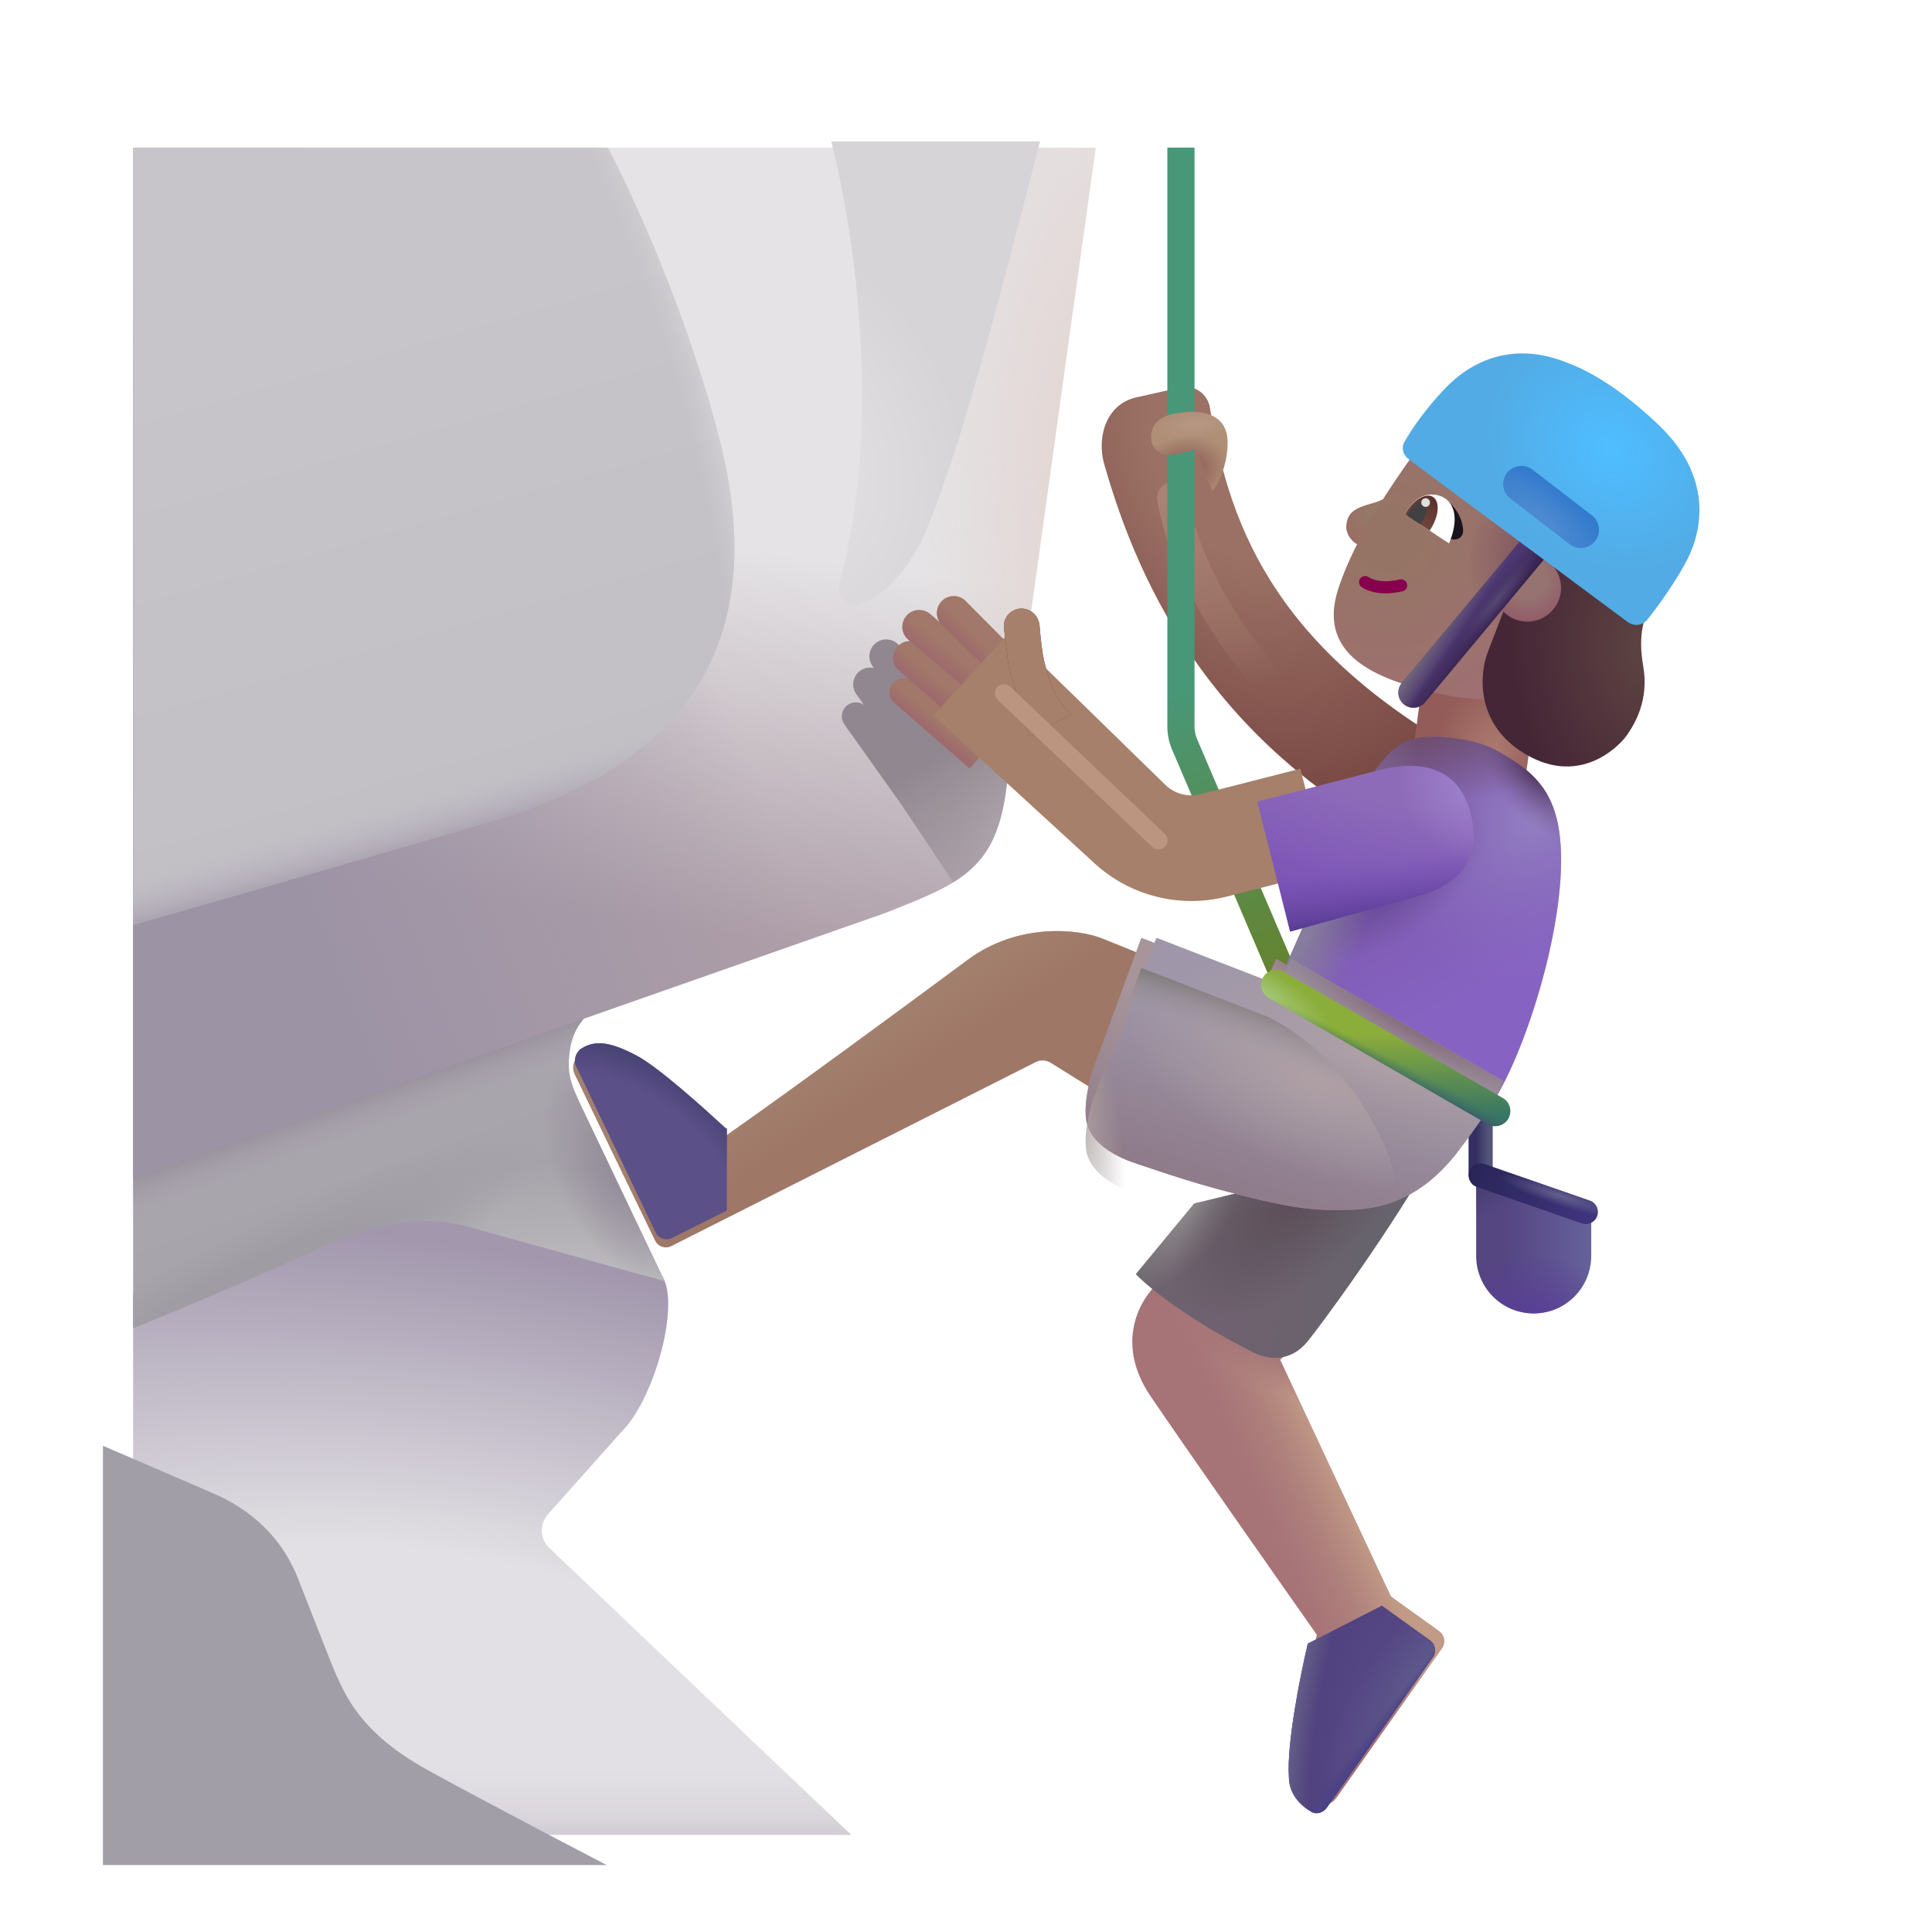 <svg width="32" height="32" viewBox="0 0 32 32" fill="none" xmlns="http://www.w3.org/2000/svg">
<path d="M2.205 30.391V21.438L7.409 19.461L9.922 20.75C9.702 20.368 10.521 20.213 10.993 21.18C11.227 21.661 10.88 22.993 10.395 23.602L9.075 25.082C8.931 25.244 8.941 25.49 9.098 25.639L14.098 30.391H2.205Z" fill="url(#paint0_radial_4002_859)"/>
<path d="M2.205 30.391V21.438L7.409 19.461L9.922 20.75C9.702 20.368 10.521 20.213 10.993 21.18C11.227 21.661 10.88 22.993 10.395 23.602L9.075 25.082C8.931 25.244 8.941 25.49 9.098 25.639L14.098 30.391H2.205Z" fill="url(#paint1_linear_4002_859)"/>
<path d="M9.44 17.385C9.496 16.978 9.768 16.75 9.897 16.687L2.205 19.338V21.999C2.884 21.724 4.432 21.078 5.489 20.584C6.375 20.17 7.204 20.175 7.667 20.295L11.008 21.219L9.689 18.451C9.44 17.93 9.385 17.791 9.44 17.385Z" fill="url(#paint2_linear_4002_859)"/>
<path d="M9.44 17.385C9.496 16.978 9.768 16.75 9.897 16.687L2.205 19.338V21.999C2.884 21.724 4.432 21.078 5.489 20.584C6.375 20.17 7.204 20.175 7.667 20.295L11.008 21.219L9.689 18.451C9.44 17.93 9.385 17.791 9.44 17.385Z" fill="url(#paint3_linear_4002_859)"/>
<path d="M9.44 17.385C9.496 16.978 9.768 16.75 9.897 16.687L2.205 19.338V21.999C2.884 21.724 4.432 21.078 5.489 20.584C6.375 20.17 7.204 20.175 7.667 20.295L11.008 21.219L9.689 18.451C9.44 17.93 9.385 17.791 9.44 17.385Z" fill="url(#paint4_radial_4002_859)"/>
<path d="M9.44 17.385C9.496 16.978 9.768 16.75 9.897 16.687L2.205 19.338V21.999C2.884 21.724 4.432 21.078 5.489 20.584C6.375 20.17 7.204 20.175 7.667 20.295L11.008 21.219L9.689 18.451C9.44 17.93 9.385 17.791 9.44 17.385Z" fill="url(#paint5_radial_4002_859)"/>
<path d="M9.44 17.385C9.496 16.978 9.768 16.75 9.897 16.687L2.205 19.338V21.999C2.884 21.724 4.432 21.078 5.489 20.584C6.375 20.17 7.204 20.175 7.667 20.295L11.008 21.219L9.689 18.451C9.44 17.93 9.385 17.791 9.44 17.385Z" fill="url(#paint6_radial_4002_859)"/>
<g filter="url(#filter0_ii_4002_859)">
<path d="M2.205 23.446V30.391H10.548C9.44 29.813 8.218 29.17 7.575 28.813C6.537 28.238 6.265 27.667 6.09 27.29C6.025 27.149 5.904 26.839 5.719 26.366C5.637 26.156 5.542 25.914 5.434 25.641C5.112 24.825 4.481 24.422 3.997 24.219L2.205 23.446Z" fill="#A29EA7"/>
</g>
<path d="M14.652 15.126L2.205 19.488V2.446H18.149C17.748 5.297 16.916 11.305 16.659 13.126C16.476 14.428 15.858 14.649 14.652 15.126Z" fill="url(#paint7_linear_4002_859)"/>
<path d="M14.652 15.126L2.205 19.488V2.446H18.149C17.748 5.297 16.916 11.305 16.659 13.126C16.476 14.428 15.858 14.649 14.652 15.126Z" fill="url(#paint8_linear_4002_859)"/>
<path d="M14.652 15.126L2.205 19.488V2.446H18.149C17.748 5.297 16.916 11.305 16.659 13.126C16.476 14.428 15.858 14.649 14.652 15.126Z" fill="url(#paint9_radial_4002_859)"/>
<g filter="url(#filter1_f_4002_859)">
<path d="M16.719 12.701C16.697 12.86 16.677 13.002 16.659 13.126C16.546 13.928 16.268 14.32 15.789 14.614L14.931 13.328L13.986 11.999C13.912 11.895 13.937 11.75 14.041 11.676C14.123 11.617 14.232 11.621 14.31 11.676L14.183 11.498C14.094 11.373 14.123 11.198 14.249 11.109C14.317 11.06 14.399 11.047 14.475 11.065L14.451 11.032C14.362 10.906 14.391 10.732 14.517 10.643C14.642 10.553 14.817 10.583 14.906 10.709L15.012 10.855C14.989 10.749 15.029 10.634 15.123 10.567C15.249 10.477 15.423 10.507 15.512 10.632L16.012 11.451L16.038 11.222C16.057 11.053 16.216 10.936 16.383 10.968C16.543 10.998 16.647 11.152 16.621 11.313C16.59 11.514 16.559 11.753 16.56 11.912C16.562 12.302 16.633 12.526 16.719 12.701Z" fill="url(#paint10_linear_4002_859)"/>
</g>
<g filter="url(#filter2_i_4002_859)">
<path fill-rule="evenodd" clip-rule="evenodd" d="M23.513 14.206C19.895 12.494 18.622 9.75 18.032 7.661C17.921 7.234 18.067 6.665 18.622 6.571L19.315 6.414C19.541 6.372 19.755 6.528 19.791 6.755C20.122 8.84 20.966 10.846 24.261 12.623L23.513 14.206Z" fill="url(#paint11_radial_4002_859)"/>
</g>
<g filter="url(#filter3_f_4002_859)">
<path d="M19.415 8.24C19.484 8.732 19.897 10.024 20.994 11.26" stroke="url(#paint12_linear_4002_859)" stroke-width="0.5" stroke-linecap="round"/>
</g>
<path d="M10.069 2.446C10.62 3.5 11.439 5.403 11.919 7.282C12.7 10.344 11.669 12.563 8.169 13.594C6.533 14.076 4.236 14.738 2.205 15.319V2.446L10.069 2.446Z" fill="url(#paint13_linear_4002_859)"/>
<path d="M10.069 2.446C10.62 3.5 11.439 5.403 11.919 7.282C12.7 10.344 11.669 12.563 8.169 13.594C6.533 14.076 4.236 14.738 2.205 15.319V2.446L10.069 2.446Z" fill="url(#paint14_radial_4002_859)"/>
<path d="M10.069 2.446C10.62 3.5 11.439 5.403 11.919 7.282C12.7 10.344 11.669 12.563 8.169 13.594C6.533 14.076 4.236 14.738 2.205 15.319V2.446L10.069 2.446Z" fill="url(#paint15_linear_4002_859)"/>
<g filter="url(#filter4_i_4002_859)">
<path d="M13.789 2.402C14.182 3.955 14.639 7.095 13.923 9.731C13.886 9.868 13.956 10.011 14.088 10.062C14.134 10.08 14.184 10.086 14.232 10.072C14.61 9.967 15.068 9.56 15.385 8.785C15.952 7.4 16.564 5.036 17.022 3.27C17.102 2.959 17.178 2.667 17.248 2.402H13.789Z" fill="url(#paint16_radial_4002_859)"/>
</g>
<g filter="url(#filter5_i_4002_859)">
<path d="M19.135 2.446V12.034C19.135 12.166 19.162 12.297 19.214 12.418L20.92 16.407L21.34 16.544C21.389 16.658 21.506 17.522 21.62 17.473C21.735 17.424 21.788 17.292 21.739 17.178L19.627 12.241C19.599 12.175 19.585 12.105 19.585 12.034V2.446H19.135Z" fill="url(#paint17_linear_4002_859)"/>
</g>
<path d="M22.301 8.68C22.333 8.473 22.454 8.411 22.751 8.329C22.968 8.269 23.092 8.148 23.138 8.081L22.68 9.075C22.469 9.075 22.27 8.887 22.301 8.68Z" fill="url(#paint18_radial_4002_859)"/>
<path d="M24.45 19.442L26.356 20.073V20.801C26.356 21.328 25.929 21.754 25.403 21.754C24.877 21.754 24.45 21.328 24.45 20.801V19.442Z" fill="url(#paint19_linear_4002_859)"/>
<path d="M24.45 19.442L26.356 20.073V20.801C26.356 21.328 25.929 21.754 25.403 21.754C24.877 21.754 24.45 21.328 24.45 20.801V19.442Z" fill="url(#paint20_radial_4002_859)"/>
<path d="M24.45 19.442L26.356 20.073V20.801C26.356 21.328 25.929 21.754 25.403 21.754C24.877 21.754 24.45 21.328 24.45 20.801V19.442Z" fill="url(#paint21_radial_4002_859)"/>
<rect x="23.581" y="11.147" width="1.905" height="1.844" transform="rotate(7.73 23.581 11.147)" fill="url(#paint22_radial_4002_859)"/>
<g filter="url(#filter6_ii_4002_859)">
<path d="M22.161 9.868C22.438 8.993 23.111 8.053 23.372 7.68L26.27 9.547L25.677 11.594C25.387 11.665 24.62 11.763 23.864 11.594C22.919 11.383 21.797 11.016 22.161 9.868Z" fill="url(#paint23_radial_4002_859)"/>
<path d="M22.161 9.868C22.438 8.993 23.111 8.053 23.372 7.68L26.27 9.547L25.677 11.594C25.387 11.665 24.62 11.763 23.864 11.594C22.919 11.383 21.797 11.016 22.161 9.868Z" fill="url(#paint24_radial_4002_859)"/>
</g>
<path fill-rule="evenodd" clip-rule="evenodd" d="M24.524 18.355C24.634 18.355 24.724 18.445 24.724 18.555V19.438C24.724 19.549 24.634 19.638 24.524 19.638C24.413 19.638 24.324 19.549 24.324 19.438V18.555C24.324 18.445 24.413 18.355 24.524 18.355Z" fill="url(#paint25_linear_4002_859)"/>
<path fill-rule="evenodd" clip-rule="evenodd" d="M24.335 19.404C24.371 19.299 24.485 19.244 24.59 19.28L26.332 19.886C26.436 19.922 26.491 20.036 26.455 20.14C26.419 20.245 26.305 20.3 26.201 20.264L24.458 19.658C24.354 19.622 24.299 19.508 24.335 19.404Z" fill="url(#paint26_linear_4002_859)"/>
<path fill-rule="evenodd" clip-rule="evenodd" d="M24.335 19.404C24.371 19.299 24.485 19.244 24.59 19.28L26.332 19.886C26.436 19.922 26.491 20.036 26.455 20.14C26.419 20.245 26.305 20.3 26.201 20.264L24.458 19.658C24.354 19.622 24.299 19.508 24.335 19.404Z" fill="url(#paint27_radial_4002_859)"/>
<path fill-rule="evenodd" clip-rule="evenodd" d="M22.526 9.586C22.557 9.54 22.619 9.527 22.665 9.557C22.75 9.613 22.915 9.66 23.185 9.598C23.239 9.586 23.293 9.62 23.305 9.673C23.317 9.727 23.284 9.781 23.23 9.793C22.922 9.864 22.697 9.818 22.555 9.725C22.509 9.695 22.496 9.633 22.526 9.586Z" fill="#86004D"/>
<path d="M24.234 8.777C24.219 8.559 24.095 8.407 24.011 8.327C24.002 8.599 23.844 8.728 23.917 8.842C24.013 8.991 24.246 8.959 24.234 8.777Z" fill="#1B131C"/>
<path d="M23.653 8.196C23.452 8.227 23.327 8.417 23.266 8.516L24.001 9.001C24.258 8.376 23.926 8.153 23.653 8.196Z" fill="white"/>
<g filter="url(#filter7_i_4002_859)">
<path d="M19.044 21.391L19.434 20.985L21.544 22.172L21.051 22.672L22.887 26.594L23.688 27.17C23.776 27.234 23.797 27.358 23.734 27.448L21.981 29.934C21.92 30.021 21.81 30.061 21.718 30.009C21.54 29.907 21.348 29.713 21.348 29.43C21.311 28.874 21.541 27.73 21.661 27.227C20.999 26.287 19.523 24.182 18.911 23.282C18.298 22.382 18.744 21.646 19.044 21.391Z" fill="#A67377"/>
<path d="M19.044 21.391L19.434 20.985L21.544 22.172L21.051 22.672L22.887 26.594L23.688 27.17C23.776 27.234 23.797 27.358 23.734 27.448L21.981 29.934C21.92 30.021 21.81 30.061 21.718 30.009C21.54 29.907 21.348 29.713 21.348 29.43C21.311 28.874 21.541 27.73 21.661 27.227C20.999 26.287 19.523 24.182 18.911 23.282C18.298 22.382 18.744 21.646 19.044 21.391Z" fill="url(#paint28_linear_4002_859)"/>
<path d="M19.044 21.391L19.434 20.985L21.544 22.172L21.051 22.672L22.887 26.594L23.688 27.17C23.776 27.234 23.797 27.358 23.734 27.448L21.981 29.934C21.92 30.021 21.81 30.061 21.718 30.009C21.54 29.907 21.348 29.713 21.348 29.43C21.311 28.874 21.541 27.73 21.661 27.227C20.999 26.287 19.523 24.182 18.911 23.282C18.298 22.382 18.744 21.646 19.044 21.391Z" fill="url(#paint29_radial_4002_859)"/>
</g>
<path d="M22.889 26.595L23.688 27.17C23.777 27.234 23.797 27.358 23.734 27.448L21.981 29.934C21.92 30.021 21.81 30.062 21.718 30.009C21.54 29.907 21.348 29.713 21.348 29.43C21.311 28.874 21.541 27.73 21.661 27.227L21.659 27.225L22.889 26.595Z" fill="#544583"/>
<path d="M22.889 26.595L23.688 27.17C23.777 27.234 23.797 27.358 23.734 27.448L21.981 29.934C21.92 30.021 21.81 30.062 21.718 30.009C21.54 29.907 21.348 29.713 21.348 29.43C21.311 28.874 21.541 27.73 21.661 27.227L21.659 27.225L22.889 26.595Z" fill="url(#paint30_radial_4002_859)"/>
<path d="M22.889 26.595L23.688 27.17C23.777 27.234 23.797 27.358 23.734 27.448L21.981 29.934C21.92 30.021 21.81 30.062 21.718 30.009C21.54 29.907 21.348 29.713 21.348 29.43C21.311 28.874 21.541 27.73 21.661 27.227L21.659 27.225L22.889 26.595Z" fill="url(#paint31_radial_4002_859)"/>
<path d="M22.889 26.595L23.688 27.17C23.777 27.234 23.797 27.358 23.734 27.448L21.981 29.934C21.92 30.021 21.81 30.062 21.718 30.009C21.54 29.907 21.348 29.713 21.348 29.43C21.311 28.874 21.541 27.73 21.661 27.227L21.659 27.225L22.889 26.595Z" fill="url(#paint32_linear_4002_859)"/>
<path d="M22.889 26.595L23.688 27.17C23.777 27.234 23.797 27.358 23.734 27.448L21.981 29.934C21.92 30.021 21.81 30.062 21.718 30.009C21.54 29.907 21.348 29.713 21.348 29.43C21.311 28.874 21.541 27.73 21.661 27.227L21.659 27.225L22.889 26.595Z" fill="url(#paint33_radial_4002_859)"/>
<path d="M23.679 8.788C23.688 8.775 23.697 8.762 23.705 8.748C23.837 8.532 23.849 8.3 23.732 8.229C23.616 8.158 23.415 8.276 23.284 8.492C23.279 8.5 23.274 8.509 23.269 8.518L23.679 8.788Z" fill="url(#paint34_linear_4002_859)"/>
<path d="M23.521 8.684C23.54 8.664 23.558 8.64 23.574 8.613C23.647 8.493 23.655 8.365 23.593 8.326C23.529 8.288 23.419 8.354 23.346 8.474C23.332 8.498 23.32 8.522 23.311 8.545L23.521 8.684Z" fill="#414141"/>
<g filter="url(#filter8_i_4002_859)">
<path d="M24.496 10.991L24.941 9.835L25.449 9.077L27.121 10.398C27.069 10.483 26.985 10.77 27.066 11.226C27.168 11.796 26.925 12.194 26.793 12.382C26.66 12.569 25.98 13.265 25.035 12.64C24.279 12.14 24.36 11.332 24.496 10.991Z" fill="url(#paint35_radial_4002_859)"/>
</g>
<circle cx="23.613" cy="8.324" r="0.072" fill="#DFDFDF"/>
<path d="M22.473 13.344L21.223 16.165L24.614 18.422C25.176 17.696 25.88 15.571 25.856 14.18C25.838 13.125 25.42 12.776 24.755 12.415C24.438 12.243 23.729 12.135 23.356 12.254C22.983 12.374 22.626 12.918 22.473 13.344Z" fill="url(#paint36_linear_4002_859)"/>
<path d="M22.473 13.344L21.223 16.165L24.614 18.422C25.176 17.696 25.88 15.571 25.856 14.18C25.838 13.125 25.42 12.776 24.755 12.415C24.438 12.243 23.729 12.135 23.356 12.254C22.983 12.374 22.626 12.918 22.473 13.344Z" fill="url(#paint37_radial_4002_859)"/>
<path d="M22.473 13.344L21.223 16.165L24.614 18.422C25.176 17.696 25.88 15.571 25.856 14.18C25.838 13.125 25.42 12.776 24.755 12.415C24.438 12.243 23.729 12.135 23.356 12.254C22.983 12.374 22.626 12.918 22.473 13.344Z" fill="url(#paint38_radial_4002_859)"/>
<path d="M22.473 13.344L21.223 16.165L24.614 18.422C25.176 17.696 25.88 15.571 25.856 14.18C25.838 13.125 25.42 12.776 24.755 12.415C24.438 12.243 23.729 12.135 23.356 12.254C22.983 12.374 22.626 12.918 22.473 13.344Z" fill="url(#paint39_radial_4002_859)"/>
<path d="M22.473 13.344L21.223 16.165L24.614 18.422C25.176 17.696 25.88 15.571 25.856 14.18C25.838 13.125 25.42 12.776 24.755 12.415C24.438 12.243 23.729 12.135 23.356 12.254C22.983 12.374 22.626 12.918 22.473 13.344Z" fill="url(#paint40_radial_4002_859)"/>
<path d="M22.473 13.344L21.223 16.165L24.614 18.422C25.176 17.696 25.88 15.571 25.856 14.18C25.838 13.125 25.42 12.776 24.755 12.415C24.438 12.243 23.729 12.135 23.356 12.254C22.983 12.374 22.626 12.918 22.473 13.344Z" fill="url(#paint41_radial_4002_859)"/>
<g filter="url(#filter9_i_4002_859)">
<path d="M19.313 21.104L20.282 19.934L24.34 18.946C23.575 20.34 22.34 21.998 22.153 22.223C21.919 22.504 21.598 22.563 21.262 22.399C20.45 21.999 19.653 21.452 19.313 21.104Z" fill="#67636C"/>
<path d="M19.313 21.104L20.282 19.934L24.34 18.946C23.575 20.34 22.34 21.998 22.153 22.223C21.919 22.504 21.598 22.563 21.262 22.399C20.45 21.999 19.653 21.452 19.313 21.104Z" fill="url(#paint42_radial_4002_859)"/>
<path d="M19.313 21.104L20.282 19.934L24.34 18.946C23.575 20.34 22.34 21.998 22.153 22.223C21.919 22.504 21.598 22.563 21.262 22.399C20.45 21.999 19.653 21.452 19.313 21.104Z" fill="url(#paint43_radial_4002_859)"/>
<path d="M19.313 21.104L20.282 19.934L24.34 18.946C23.575 20.34 22.34 21.998 22.153 22.223C21.919 22.504 21.598 22.563 21.262 22.399C20.45 21.999 19.653 21.452 19.313 21.104Z" fill="url(#paint44_radial_4002_859)"/>
</g>
<g filter="url(#filter10_i_4002_859)">
<path d="M18.274 15.801L19.071 16.122L18.235 18.372L17.401 17.852C17.327 17.806 17.234 17.802 17.156 17.841L11.12 20.889C11.02 20.94 10.898 20.898 10.85 20.798L9.519 18.039C9.473 17.944 9.49 17.824 9.579 17.767C9.82 17.614 10.085 17.67 10.485 17.879C10.866 18.079 11.628 18.774 11.977 19.094C13.076 18.329 15.284 16.702 16.028 16.149C16.864 15.528 17.873 15.632 18.274 15.801Z" fill="#9F7767"/>
<path d="M18.274 15.801L19.071 16.122L18.235 18.372L17.401 17.852C17.327 17.806 17.234 17.802 17.156 17.841L11.12 20.889C11.02 20.94 10.898 20.898 10.85 20.798L9.519 18.039C9.473 17.944 9.49 17.824 9.579 17.767C9.82 17.614 10.085 17.67 10.485 17.879C10.866 18.079 11.628 18.774 11.977 19.094C13.076 18.329 15.284 16.702 16.028 16.149C16.864 15.528 17.873 15.632 18.274 15.801Z" fill="url(#paint45_linear_4002_859)"/>
</g>
<g filter="url(#filter11_i_4002_859)">
<path d="M20.942 16.821L21.137 16.383L24.653 18.407C24.619 18.514 24.414 18.905 23.864 19.618C23.005 20.696 22.016 20.641 20.911 20.383C19.805 20.125 19.188 19.891 18.848 19.782C18.508 19.672 18.124 19.476 18.012 19.141C17.922 18.872 18.046 18.363 18.114 18.188L18.896 16.051C18.9 16.04 18.912 16.035 18.922 16.039L20.942 16.821Z" fill="#A7959B"/>
<path d="M20.942 16.821L21.137 16.383L24.653 18.407C24.619 18.514 24.414 18.905 23.864 19.618C23.005 20.696 22.016 20.641 20.911 20.383C19.805 20.125 19.188 19.891 18.848 19.782C18.508 19.672 18.124 19.476 18.012 19.141C17.922 18.872 18.046 18.363 18.114 18.188L18.896 16.051C18.9 16.04 18.912 16.035 18.922 16.039L20.942 16.821Z" fill="url(#paint46_radial_4002_859)"/>
<path d="M20.942 16.821L21.137 16.383L24.653 18.407C24.619 18.514 24.414 18.905 23.864 19.618C23.005 20.696 22.016 20.641 20.911 20.383C19.805 20.125 19.188 19.891 18.848 19.782C18.508 19.672 18.124 19.476 18.012 19.141C17.922 18.872 18.046 18.363 18.114 18.188L18.896 16.051C18.9 16.04 18.912 16.035 18.922 16.039L20.942 16.821Z" fill="url(#paint47_linear_4002_859)"/>
<path d="M20.942 16.821L21.137 16.383L24.653 18.407C24.619 18.514 24.414 18.905 23.864 19.618C23.005 20.696 22.016 20.641 20.911 20.383C19.805 20.125 19.188 19.891 18.848 19.782C18.508 19.672 18.124 19.476 18.012 19.141C17.922 18.872 18.046 18.363 18.114 18.188L18.896 16.051C18.9 16.04 18.912 16.035 18.922 16.039L20.942 16.821Z" fill="url(#paint48_radial_4002_859)"/>
</g>
<g filter="url(#filter12_i_4002_859)">
<path d="M20.942 16.821L21.137 16.383L24.653 18.407C24.619 18.514 24.414 18.905 23.864 19.618C23.005 20.696 22.016 20.641 20.911 20.383C19.805 20.125 19.188 19.891 18.848 19.782C18.508 19.672 18.124 19.476 18.012 19.141C17.922 18.872 18.046 18.363 18.114 18.188L18.896 16.051C18.9 16.04 18.912 16.035 18.922 16.039L20.942 16.821Z" fill="#9F97A9"/>
<path d="M20.942 16.821L21.137 16.383L24.653 18.407C24.619 18.514 24.414 18.905 23.864 19.618C23.005 20.696 22.016 20.641 20.911 20.383C19.805 20.125 19.188 19.891 18.848 19.782C18.508 19.672 18.124 19.476 18.012 19.141C17.922 18.872 18.046 18.363 18.114 18.188L18.896 16.051C18.9 16.04 18.912 16.035 18.922 16.039L20.942 16.821Z" fill="url(#paint49_radial_4002_859)"/>
<path d="M20.942 16.821L21.137 16.383L24.653 18.407C24.619 18.514 24.414 18.905 23.864 19.618C23.005 20.696 22.016 20.641 20.911 20.383C19.805 20.125 19.188 19.891 18.848 19.782C18.508 19.672 18.124 19.476 18.012 19.141C17.922 18.872 18.046 18.363 18.114 18.188L18.896 16.051C18.9 16.04 18.912 16.035 18.922 16.039L20.942 16.821Z" fill="url(#paint50_linear_4002_859)"/>
<path d="M20.942 16.821L21.137 16.383L24.653 18.407C24.619 18.514 24.414 18.905 23.864 19.618C23.005 20.696 22.016 20.641 20.911 20.383C19.805 20.125 19.188 19.891 18.848 19.782C18.508 19.672 18.124 19.476 18.012 19.141C17.922 18.872 18.046 18.363 18.114 18.188L18.896 16.051C18.9 16.04 18.912 16.035 18.922 16.039L20.942 16.821Z" fill="url(#paint51_radial_4002_859)"/>
</g>
<g filter="url(#filter13_i_4002_859)">
<path d="M11.989 20.45L11.079 20.905C10.98 20.955 10.858 20.914 10.809 20.813L9.489 18.055C9.443 17.959 9.49 17.824 9.579 17.767C9.82 17.614 10.085 17.67 10.485 17.879C10.866 18.079 11.628 18.774 11.977 19.094C11.981 19.092 11.985 19.089 11.989 19.086V20.45Z" fill="#5C5089"/>
<path d="M11.989 20.45L11.079 20.905C10.98 20.955 10.858 20.914 10.809 20.813L9.489 18.055C9.443 17.959 9.49 17.824 9.579 17.767C9.82 17.614 10.085 17.67 10.485 17.879C10.866 18.079 11.628 18.774 11.977 19.094C11.981 19.092 11.985 19.089 11.989 19.086V20.45Z" fill="url(#paint52_radial_4002_859)"/>
</g>
<path fill-rule="evenodd" clip-rule="evenodd" d="M20.921 16.188C20.99 16.069 21.142 16.027 21.262 16.096L24.891 18.186C25.011 18.255 25.052 18.408 24.983 18.528C24.914 18.647 24.761 18.688 24.642 18.619L21.013 16.53C20.893 16.461 20.852 16.308 20.921 16.188Z" fill="url(#paint53_linear_4002_859)"/>
<path fill-rule="evenodd" clip-rule="evenodd" d="M20.921 16.188C20.99 16.069 21.142 16.027 21.262 16.096L24.891 18.186C25.011 18.255 25.052 18.408 24.983 18.528C24.914 18.647 24.761 18.688 24.642 18.619L21.013 16.53C20.893 16.461 20.852 16.308 20.921 16.188Z" fill="url(#paint54_linear_4002_859)"/>
<path fill-rule="evenodd" clip-rule="evenodd" d="M20.921 16.188C20.99 16.069 21.142 16.027 21.262 16.096L24.891 18.186C25.011 18.255 25.052 18.408 24.983 18.528C24.914 18.647 24.761 18.688 24.642 18.619L21.013 16.53C20.893 16.461 20.852 16.308 20.921 16.188Z" fill="url(#paint55_radial_4002_859)"/>
<path d="M20.333 7.321C20.336 7.715 20.167 8.029 20.083 8.137L19.801 7.442C19.788 7.446 19.716 7.465 19.532 7.512C19.215 7.59 19.094 7.418 19.075 7.321C19.055 7.223 19.032 6.934 19.446 6.852C19.86 6.77 20.329 6.829 20.333 7.321Z" fill="#AF8F76"/>
<path d="M20.333 7.321C20.336 7.715 20.167 8.029 20.083 8.137L19.801 7.442C19.788 7.446 19.716 7.465 19.532 7.512C19.215 7.59 19.094 7.418 19.075 7.321C19.055 7.223 19.032 6.934 19.446 6.852C19.86 6.77 20.329 6.829 20.333 7.321Z" fill="url(#paint56_radial_4002_859)"/>
<path d="M20.333 7.321C20.336 7.715 20.167 8.029 20.083 8.137L19.801 7.442C19.788 7.446 19.716 7.465 19.532 7.512C19.215 7.59 19.094 7.418 19.075 7.321C19.055 7.223 19.032 6.934 19.446 6.852C19.86 6.77 20.329 6.829 20.333 7.321Z" fill="url(#paint57_radial_4002_859)"/>
<path d="M14.814 11.64C14.718 11.556 14.708 11.41 14.792 11.313C14.876 11.217 15.023 11.207 15.119 11.291L16.364 12.379L16.059 12.728L14.814 11.64Z" fill="#A17869"/>
<path d="M14.814 11.64C14.718 11.556 14.708 11.41 14.792 11.313C14.876 11.217 15.023 11.207 15.119 11.291L16.364 12.379L16.059 12.728L14.814 11.64Z" fill="url(#paint58_linear_4002_859)"/>
<path d="M14.889 11.107C14.773 11.006 14.761 10.829 14.863 10.713C14.964 10.597 15.14 10.585 15.257 10.687L16.757 11.998L16.389 12.418L14.889 11.107Z" fill="#A17869"/>
<path d="M14.889 11.107C14.773 11.006 14.761 10.829 14.863 10.713C14.964 10.597 15.14 10.585 15.257 10.687L16.757 11.998L16.389 12.418L14.889 11.107Z" fill="url(#paint59_linear_4002_859)"/>
<path d="M15.041 10.591C14.925 10.49 14.913 10.314 15.015 10.197C15.116 10.081 15.293 10.07 15.409 10.171L17.163 11.677L16.795 12.098L15.041 10.591Z" fill="#A17869"/>
<path d="M15.041 10.591C14.925 10.49 14.913 10.314 15.015 10.197C15.116 10.081 15.293 10.07 15.409 10.171L17.163 11.677L16.795 12.098L15.041 10.591Z" fill="url(#paint60_linear_4002_859)"/>
<circle cx="25.297" cy="9.737" r="0.559" fill="url(#paint61_radial_4002_859)"/>
<path fill-rule="evenodd" clip-rule="evenodd" d="M25.563 8.886C25.669 8.975 25.683 9.132 25.595 9.239L23.603 11.633C23.515 11.739 23.357 11.754 23.251 11.665C23.145 11.577 23.13 11.419 23.219 11.313L25.211 8.919C25.299 8.813 25.457 8.798 25.563 8.886Z" fill="#4D3771"/>
<path fill-rule="evenodd" clip-rule="evenodd" d="M25.563 8.886C25.669 8.975 25.683 9.132 25.595 9.239L23.603 11.633C23.515 11.739 23.357 11.754 23.251 11.665C23.145 11.577 23.13 11.419 23.219 11.313L25.211 8.919C25.299 8.813 25.457 8.798 25.563 8.886Z" fill="url(#paint62_linear_4002_859)"/>
<path fill-rule="evenodd" clip-rule="evenodd" d="M25.563 8.886C25.669 8.975 25.683 9.132 25.595 9.239L23.603 11.633C23.515 11.739 23.357 11.754 23.251 11.665C23.145 11.577 23.13 11.419 23.219 11.313L25.211 8.919C25.299 8.813 25.457 8.798 25.563 8.886Z" fill="url(#paint63_linear_4002_859)"/>
<path fill-rule="evenodd" clip-rule="evenodd" d="M25.563 8.886C25.669 8.975 25.683 9.132 25.595 9.239L23.603 11.633C23.515 11.739 23.357 11.754 23.251 11.665C23.145 11.577 23.13 11.419 23.219 11.313L25.211 8.919C25.299 8.813 25.457 8.798 25.563 8.886Z" fill="url(#paint64_radial_4002_859)"/>
<g filter="url(#filter14_i_4002_859)">
<path d="M26.959 10.452L23.331 7.756C23.239 7.688 23.206 7.567 23.262 7.468C23.386 7.251 23.613 6.923 23.917 6.602C24.823 5.645 25.826 6.11 25.972 6.164C26.183 6.242 26.726 6.477 27.472 7.188C28.347 8.022 28.214 8.891 27.948 9.414C27.781 9.743 27.491 10.156 27.285 10.414C27.205 10.514 27.062 10.528 26.959 10.452Z" fill="url(#paint65_radial_4002_859)"/>
</g>
<g filter="url(#filter15_i_4002_859)">
<path d="M24.96 7.834C25.062 7.702 25.251 7.677 25.383 7.779L26.367 8.536C26.5 8.638 26.524 8.827 26.422 8.959C26.321 9.092 26.131 9.116 25.999 9.015L25.015 8.257C24.883 8.155 24.858 7.966 24.96 7.834Z" fill="url(#paint66_radial_4002_859)"/>
</g>
<path d="M15.614 10.361C15.498 10.26 15.486 10.083 15.587 9.967C15.689 9.851 15.865 9.839 15.981 9.941L17.391 11.36L17.165 11.872L15.614 10.361Z" fill="#A17869"/>
<path d="M15.614 10.361C15.498 10.26 15.486 10.083 15.587 9.967C15.689 9.851 15.865 9.839 15.981 9.941L17.391 11.36L17.165 11.872L15.614 10.361Z" fill="url(#paint67_linear_4002_859)"/>
<g filter="url(#filter16_i_4002_859)">
<path fill-rule="evenodd" clip-rule="evenodd" d="M18.113 14.635L15.458 12.2L16.717 10.828L19.307 13.355C19.462 13.501 19.681 13.557 19.888 13.504L21.538 13.082L21.971 14.778L20.321 15.2C19.537 15.4 18.705 15.187 18.113 14.635Z" fill="#A6806A"/>
</g>
<path d="M20.944 16.816C21.598 17.118 22.423 17.805 22.965 19.047C23.16 19.493 23.108 19.946 22.924 20.369C22.305 20.633 21.633 20.552 20.911 20.383C20.005 20.172 19.427 19.977 19.061 19.853C18.98 19.825 18.91 19.802 18.848 19.782C18.508 19.672 18.124 19.476 18.012 19.141C17.922 18.872 18.046 18.363 18.114 18.188L18.896 16.051C18.9 16.04 18.912 16.035 18.922 16.039L20.942 16.821L20.944 16.816Z" fill="url(#paint68_radial_4002_859)"/>
<path d="M20.944 16.816C21.598 17.118 22.423 17.805 22.965 19.047C23.16 19.493 23.108 19.946 22.924 20.369C22.305 20.633 21.633 20.552 20.911 20.383C20.005 20.172 19.427 19.977 19.061 19.853C18.98 19.825 18.91 19.802 18.848 19.782C18.508 19.672 18.124 19.476 18.012 19.141C17.922 18.872 18.046 18.363 18.114 18.188L18.896 16.051C18.9 16.04 18.912 16.035 18.922 16.039L20.942 16.821L20.944 16.816Z" fill="url(#paint69_radial_4002_859)"/>
<path d="M20.944 16.816C21.598 17.118 22.423 17.805 22.965 19.047C23.16 19.493 23.108 19.946 22.924 20.369C22.305 20.633 21.633 20.552 20.911 20.383C20.005 20.172 19.427 19.977 19.061 19.853C18.98 19.825 18.91 19.802 18.848 19.782C18.508 19.672 18.124 19.476 18.012 19.141C17.922 18.872 18.046 18.363 18.114 18.188L18.896 16.051C18.9 16.04 18.912 16.035 18.922 16.039L20.942 16.821L20.944 16.816Z" fill="url(#paint70_radial_4002_859)"/>
<path d="M21.369 15.43L20.822 13.274C21.463 13.12 22.671 12.795 22.912 12.739C23.361 12.633 24.178 12.585 24.377 13.555C24.56 14.45 23.858 14.735 23.517 14.836L21.369 15.43Z" fill="url(#paint71_radial_4002_859)"/>
<path d="M21.369 15.43L20.822 13.274C21.463 13.12 22.671 12.795 22.912 12.739C23.361 12.633 24.178 12.585 24.377 13.555C24.56 14.45 23.858 14.735 23.517 14.836L21.369 15.43Z" fill="url(#paint72_linear_4002_859)"/>
<path d="M21.369 15.43L20.822 13.274C21.463 13.12 22.671 12.795 22.912 12.739C23.361 12.633 24.178 12.585 24.377 13.555C24.56 14.45 23.858 14.735 23.517 14.836L21.369 15.43Z" fill="url(#paint73_radial_4002_859)"/>
<path d="M16.629 10.408L16.708 11.051L17.047 12.2L17.739 11.833C17.563 11.649 17.429 11.497 17.297 10.958C17.26 10.803 17.234 10.564 17.218 10.36C17.205 10.199 17.068 10.073 16.906 10.08C16.736 10.088 16.608 10.239 16.629 10.408Z" fill="#4D3C3D"/>
<path d="M16.629 10.408L16.708 11.051L17.047 12.2L17.739 11.833C17.563 11.649 17.429 11.497 17.297 10.958C17.26 10.803 17.234 10.564 17.218 10.36C17.205 10.199 17.068 10.073 16.906 10.08C16.736 10.088 16.608 10.239 16.629 10.408Z" fill="#A7806B"/>
<g filter="url(#filter17_f_4002_859)">
<path d="M16.627 11.482L19.189 13.919" stroke="#BB957F" stroke-width="0.3" stroke-linecap="round"/>
</g>
<defs>
<filter id="filter0_ii_4002_859" x="1.805" y="23.446" width="8.743" height="7.346" filterUnits="userSpaceOnUse" color-interpolation-filters="sRGB">
<feFlood flood-opacity="0" result="BackgroundImageFix"/>
<feBlend mode="normal" in="SourceGraphic" in2="BackgroundImageFix" result="shape"/>
<feColorMatrix in="SourceAlpha" type="matrix" values="0 0 0 0 0 0 0 0 0 0 0 0 0 0 0 0 0 0 127 0" result="hardAlpha"/>
<feOffset dx="-0.4" dy="0.4"/>
<feGaussianBlur stdDeviation="0.5"/>
<feComposite in2="hardAlpha" operator="arithmetic" k2="-1" k3="1"/>
<feColorMatrix type="matrix" values="0 0 0 0 0.635 0 0 0 0 0.608 0 0 0 0 0.671 0 0 0 1 0"/>
<feBlend mode="normal" in2="shape" result="effect1_innerShadow_4002_859"/>
<feColorMatrix in="SourceAlpha" type="matrix" values="0 0 0 0 0 0 0 0 0 0 0 0 0 0 0 0 0 0 127 0" result="hardAlpha"/>
<feOffset dx="-0.1" dy="0.1"/>
<feGaussianBlur stdDeviation="0.5"/>
<feComposite in2="hardAlpha" operator="arithmetic" k2="-1" k3="1"/>
<feColorMatrix type="matrix" values="0 0 0 0 0.847 0 0 0 0 0.831 0 0 0 0 0.863 0 0 0 1 0"/>
<feBlend mode="normal" in2="effect1_innerShadow_4002_859" result="effect2_innerShadow_4002_859"/>
</filter>
<filter id="filter1_f_4002_859" x="13.194" y="9.765" width="4.276" height="5.599" filterUnits="userSpaceOnUse" color-interpolation-filters="sRGB">
<feFlood flood-opacity="0" result="BackgroundImageFix"/>
<feBlend mode="normal" in="SourceGraphic" in2="BackgroundImageFix" result="shape"/>
<feGaussianBlur stdDeviation="0.375" result="effect1_foregroundBlur_4002_859"/>
</filter>
<filter id="filter2_i_4002_859" x="17.997" y="6.407" width="6.514" height="7.799" filterUnits="userSpaceOnUse" color-interpolation-filters="sRGB">
<feFlood flood-opacity="0" result="BackgroundImageFix"/>
<feBlend mode="normal" in="SourceGraphic" in2="BackgroundImageFix" result="shape"/>
<feColorMatrix in="SourceAlpha" type="matrix" values="0 0 0 0 0 0 0 0 0 0 0 0 0 0 0 0 0 0 127 0" result="hardAlpha"/>
<feOffset dx="0.25"/>
<feGaussianBlur stdDeviation="0.25"/>
<feComposite in2="hardAlpha" operator="arithmetic" k2="-1" k3="1"/>
<feColorMatrix type="matrix" values="0 0 0 0 0.714 0 0 0 0 0.541 0 0 0 0 0.494 0 0 0 1 0"/>
<feBlend mode="normal" in2="shape" result="effect1_innerShadow_4002_859"/>
</filter>
<filter id="filter3_f_4002_859" x="18.865" y="7.69" width="2.679" height="4.12" filterUnits="userSpaceOnUse" color-interpolation-filters="sRGB">
<feFlood flood-opacity="0" result="BackgroundImageFix"/>
<feBlend mode="normal" in="SourceGraphic" in2="BackgroundImageFix" result="shape"/>
<feGaussianBlur stdDeviation="0.15" result="effect1_foregroundBlur_4002_859"/>
</filter>
<filter id="filter4_i_4002_859" x="13.769" y="2.342" width="3.479" height="7.738" filterUnits="userSpaceOnUse" color-interpolation-filters="sRGB">
<feFlood flood-opacity="0" result="BackgroundImageFix"/>
<feBlend mode="normal" in="SourceGraphic" in2="BackgroundImageFix" result="shape"/>
<feColorMatrix in="SourceAlpha" type="matrix" values="0 0 0 0 0 0 0 0 0 0 0 0 0 0 0 0 0 0 127 0" result="hardAlpha"/>
<feOffset dx="-0.02" dy="-0.06"/>
<feGaussianBlur stdDeviation="0.05"/>
<feComposite in2="hardAlpha" operator="arithmetic" k2="-1" k3="1"/>
<feColorMatrix type="matrix" values="0 0 0 0 0.851 0 0 0 0 0.792 0 0 0 0 0.776 0 0 0 1 0"/>
<feBlend mode="normal" in2="shape" result="effect1_innerShadow_4002_859"/>
</filter>
<filter id="filter5_i_4002_859" x="19.135" y="2.446" width="2.822" height="15.029" filterUnits="userSpaceOnUse" color-interpolation-filters="sRGB">
<feFlood flood-opacity="0" result="BackgroundImageFix"/>
<feBlend mode="normal" in="SourceGraphic" in2="BackgroundImageFix" result="shape"/>
<feColorMatrix in="SourceAlpha" type="matrix" values="0 0 0 0 0 0 0 0 0 0 0 0 0 0 0 0 0 0 127 0" result="hardAlpha"/>
<feOffset dx="0.2"/>
<feGaussianBlur stdDeviation="0.125"/>
<feComposite in2="hardAlpha" operator="arithmetic" k2="-1" k3="1"/>
<feColorMatrix type="matrix" values="0 0 0 0 0.224 0 0 0 0 0.475 0 0 0 0 0.361 0 0 0 1 0"/>
<feBlend mode="normal" in2="shape" result="effect1_innerShadow_4002_859"/>
</filter>
<filter id="filter6_ii_4002_859" x="21.841" y="7.43" width="4.68" height="4.407" filterUnits="userSpaceOnUse" color-interpolation-filters="sRGB">
<feFlood flood-opacity="0" result="BackgroundImageFix"/>
<feBlend mode="normal" in="SourceGraphic" in2="BackgroundImageFix" result="shape"/>
<feColorMatrix in="SourceAlpha" type="matrix" values="0 0 0 0 0 0 0 0 0 0 0 0 0 0 0 0 0 0 127 0" result="hardAlpha"/>
<feOffset dx="-0.25" dy="-0.25"/>
<feGaussianBlur stdDeviation="0.25"/>
<feComposite in2="hardAlpha" operator="arithmetic" k2="-1" k3="1"/>
<feColorMatrix type="matrix" values="0 0 0 0 0.62 0 0 0 0 0.302 0 0 0 0 0.369 0 0 0 1 0"/>
<feBlend mode="normal" in2="shape" result="effect1_innerShadow_4002_859"/>
<feColorMatrix in="SourceAlpha" type="matrix" values="0 0 0 0 0 0 0 0 0 0 0 0 0 0 0 0 0 0 127 0" result="hardAlpha"/>
<feOffset dx="0.25" dy="0.15"/>
<feGaussianBlur stdDeviation="0.15"/>
<feComposite in2="hardAlpha" operator="arithmetic" k2="-1" k3="1"/>
<feColorMatrix type="matrix" values="0 0 0 0 0.627 0 0 0 0 0.486 0 0 0 0 0.412 0 0 0 1 0"/>
<feBlend mode="normal" in2="effect1_innerShadow_4002_859" result="effect2_innerShadow_4002_859"/>
</filter>
<filter id="filter7_i_4002_859" x="18.605" y="20.835" width="5.316" height="9.197" filterUnits="userSpaceOnUse" color-interpolation-filters="sRGB">
<feFlood flood-opacity="0" result="BackgroundImageFix"/>
<feBlend mode="normal" in="SourceGraphic" in2="BackgroundImageFix" result="shape"/>
<feColorMatrix in="SourceAlpha" type="matrix" values="0 0 0 0 0 0 0 0 0 0 0 0 0 0 0 0 0 0 127 0" result="hardAlpha"/>
<feOffset dx="0.15" dy="-0.15"/>
<feGaussianBlur stdDeviation="0.25"/>
<feComposite in2="hardAlpha" operator="arithmetic" k2="-1" k3="1"/>
<feColorMatrix type="matrix" values="0 0 0 0 0.694 0 0 0 0 0.51 0 0 0 0 0.514 0 0 0 1 0"/>
<feBlend mode="normal" in2="shape" result="effect1_innerShadow_4002_859"/>
</filter>
<filter id="filter8_i_4002_859" x="24.407" y="8.877" width="2.864" height="4.018" filterUnits="userSpaceOnUse" color-interpolation-filters="sRGB">
<feFlood flood-opacity="0" result="BackgroundImageFix"/>
<feBlend mode="normal" in="SourceGraphic" in2="BackgroundImageFix" result="shape"/>
<feColorMatrix in="SourceAlpha" type="matrix" values="0 0 0 0 0 0 0 0 0 0 0 0 0 0 0 0 0 0 127 0" result="hardAlpha"/>
<feOffset dx="0.15" dy="-0.2"/>
<feGaussianBlur stdDeviation="0.3"/>
<feComposite in2="hardAlpha" operator="arithmetic" k2="-1" k3="1"/>
<feColorMatrix type="matrix" values="0 0 0 0 0.176 0 0 0 0 0.086 0 0 0 0 0.114 0 0 0 1 0"/>
<feBlend mode="normal" in2="shape" result="effect1_innerShadow_4002_859"/>
</filter>
<filter id="filter9_i_4002_859" x="18.813" y="18.946" width="5.527" height="3.544" filterUnits="userSpaceOnUse" color-interpolation-filters="sRGB">
<feFlood flood-opacity="0" result="BackgroundImageFix"/>
<feBlend mode="normal" in="SourceGraphic" in2="BackgroundImageFix" result="shape"/>
<feColorMatrix in="SourceAlpha" type="matrix" values="0 0 0 0 0 0 0 0 0 0 0 0 0 0 0 0 0 0 127 0" result="hardAlpha"/>
<feOffset dx="-0.5"/>
<feGaussianBlur stdDeviation="0.5"/>
<feComposite in2="hardAlpha" operator="arithmetic" k2="-1" k3="1"/>
<feColorMatrix type="matrix" values="0 0 0 0 0.408 0 0 0 0 0.4 0 0 0 0 0.408 0 0 0 1 0"/>
<feBlend mode="normal" in2="shape" result="effect1_innerShadow_4002_859"/>
</filter>
<filter id="filter10_i_4002_859" x="9.494" y="15.421" width="9.577" height="5.489" filterUnits="userSpaceOnUse" color-interpolation-filters="sRGB">
<feFlood flood-opacity="0" result="BackgroundImageFix"/>
<feBlend mode="normal" in="SourceGraphic" in2="BackgroundImageFix" result="shape"/>
<feColorMatrix in="SourceAlpha" type="matrix" values="0 0 0 0 0 0 0 0 0 0 0 0 0 0 0 0 0 0 127 0" result="hardAlpha"/>
<feOffset dy="-0.25"/>
<feGaussianBlur stdDeviation="0.375"/>
<feComposite in2="hardAlpha" operator="arithmetic" k2="-1" k3="1"/>
<feColorMatrix type="matrix" values="0 0 0 0 0.58 0 0 0 0 0.337 0 0 0 0 0.478 0 0 0 1 0"/>
<feBlend mode="normal" in2="shape" result="effect1_innerShadow_4002_859"/>
</filter>
<filter id="filter11_i_4002_859" x="17.981" y="15.538" width="6.672" height="5.002" filterUnits="userSpaceOnUse" color-interpolation-filters="sRGB">
<feFlood flood-opacity="0" result="BackgroundImageFix"/>
<feBlend mode="normal" in="SourceGraphic" in2="BackgroundImageFix" result="shape"/>
<feColorMatrix in="SourceAlpha" type="matrix" values="0 0 0 0 0 0 0 0 0 0 0 0 0 0 0 0 0 0 127 0" result="hardAlpha"/>
<feOffset dy="-0.5"/>
<feGaussianBlur stdDeviation="0.375"/>
<feComposite in2="hardAlpha" operator="arithmetic" k2="-1" k3="1"/>
<feColorMatrix type="matrix" values="0 0 0 0 0.424 0 0 0 0 0.373 0 0 0 0 0.408 0 0 0 1 0"/>
<feBlend mode="normal" in2="shape" result="effect1_innerShadow_4002_859"/>
</filter>
<filter id="filter12_i_4002_859" x="17.981" y="15.538" width="6.922" height="5.002" filterUnits="userSpaceOnUse" color-interpolation-filters="sRGB">
<feFlood flood-opacity="0" result="BackgroundImageFix"/>
<feBlend mode="normal" in="SourceGraphic" in2="BackgroundImageFix" result="shape"/>
<feColorMatrix in="SourceAlpha" type="matrix" values="0 0 0 0 0 0 0 0 0 0 0 0 0 0 0 0 0 0 127 0" result="hardAlpha"/>
<feOffset dx="0.25" dy="-0.5"/>
<feGaussianBlur stdDeviation="0.375"/>
<feComposite in2="hardAlpha" operator="arithmetic" k2="-1" k3="1"/>
<feColorMatrix type="matrix" values="0 0 0 0 0.514 0 0 0 0 0.365 0 0 0 0 0.639 0 0 0 1 0"/>
<feBlend mode="normal" in2="shape" result="effect1_innerShadow_4002_859"/>
</filter>
<filter id="filter13_i_4002_859" x="9.471" y="17.28" width="2.568" height="3.646" filterUnits="userSpaceOnUse" color-interpolation-filters="sRGB">
<feFlood flood-opacity="0" result="BackgroundImageFix"/>
<feBlend mode="normal" in="SourceGraphic" in2="BackgroundImageFix" result="shape"/>
<feColorMatrix in="SourceAlpha" type="matrix" values="0 0 0 0 0 0 0 0 0 0 0 0 0 0 0 0 0 0 127 0" result="hardAlpha"/>
<feOffset dx="0.05" dy="-0.4"/>
<feGaussianBlur stdDeviation="0.2"/>
<feComposite in2="hardAlpha" operator="arithmetic" k2="-1" k3="1"/>
<feColorMatrix type="matrix" values="0 0 0 0 0.322 0 0 0 0 0.247 0 0 0 0 0.537 0 0 0 1 0"/>
<feBlend mode="normal" in2="shape" result="effect1_innerShadow_4002_859"/>
</filter>
<filter id="filter14_i_4002_859" x="23.235" y="5.854" width="4.913" height="4.647" filterUnits="userSpaceOnUse" color-interpolation-filters="sRGB">
<feFlood flood-opacity="0" result="BackgroundImageFix"/>
<feBlend mode="normal" in="SourceGraphic" in2="BackgroundImageFix" result="shape"/>
<feColorMatrix in="SourceAlpha" type="matrix" values="0 0 0 0 0 0 0 0 0 0 0 0 0 0 0 0 0 0 127 0" result="hardAlpha"/>
<feOffset dy="-0.15"/>
<feGaussianBlur stdDeviation="0.3"/>
<feComposite in2="hardAlpha" operator="arithmetic" k2="-1" k3="1"/>
<feColorMatrix type="matrix" values="0 0 0 0 0.306 0 0 0 0 0.557 0 0 0 0 0.882 0 0 0 1 0"/>
<feBlend mode="normal" in2="shape" result="effect1_innerShadow_4002_859"/>
</filter>
<filter id="filter15_i_4002_859" x="24.897" y="7.716" width="1.588" height="1.361" filterUnits="userSpaceOnUse" color-interpolation-filters="sRGB">
<feFlood flood-opacity="0" result="BackgroundImageFix"/>
<feBlend mode="normal" in="SourceGraphic" in2="BackgroundImageFix" result="shape"/>
<feColorMatrix in="SourceAlpha" type="matrix" values="0 0 0 0 0 0 0 0 0 0 0 0 0 0 0 0 0 0 127 0" result="hardAlpha"/>
<feOffset/>
<feGaussianBlur stdDeviation="0.25"/>
<feComposite in2="hardAlpha" operator="arithmetic" k2="-1" k3="1"/>
<feColorMatrix type="matrix" values="0 0 0 0 0.137 0 0 0 0 0.482 0 0 0 0 0.796 0 0 0 1 0"/>
<feBlend mode="normal" in2="shape" result="effect1_innerShadow_4002_859"/>
</filter>
<filter id="filter16_i_4002_859" x="15.458" y="10.478" width="6.514" height="4.796" filterUnits="userSpaceOnUse" color-interpolation-filters="sRGB">
<feFlood flood-opacity="0" result="BackgroundImageFix"/>
<feBlend mode="normal" in="SourceGraphic" in2="BackgroundImageFix" result="shape"/>
<feColorMatrix in="SourceAlpha" type="matrix" values="0 0 0 0 0 0 0 0 0 0 0 0 0 0 0 0 0 0 127 0" result="hardAlpha"/>
<feOffset dy="-0.35"/>
<feGaussianBlur stdDeviation="0.325"/>
<feComposite in2="hardAlpha" operator="arithmetic" k2="-1" k3="1"/>
<feColorMatrix type="matrix" values="0 0 0 0 0.584 0 0 0 0 0.38 0 0 0 0 0.408 0 0 0 1 0"/>
<feBlend mode="normal" in2="shape" result="effect1_innerShadow_4002_859"/>
</filter>
<filter id="filter17_f_4002_859" x="15.977" y="10.832" width="3.862" height="3.738" filterUnits="userSpaceOnUse" color-interpolation-filters="sRGB">
<feFlood flood-opacity="0" result="BackgroundImageFix"/>
<feBlend mode="normal" in="SourceGraphic" in2="BackgroundImageFix" result="shape"/>
<feGaussianBlur stdDeviation="0.25" result="effect1_foregroundBlur_4002_859"/>
</filter>
<radialGradient id="paint0_radial_4002_859" cx="0" cy="0" r="1" gradientUnits="userSpaceOnUse" gradientTransform="translate(7.356 28.844) rotate(-80.068) scale(8.153 17.675)">
<stop offset="0.378" stop-color="#E2E0E4"/>
<stop offset="1" stop-color="#A297AD"/>
</radialGradient>
<linearGradient id="paint1_linear_4002_859" x1="11.287" y1="30.391" x2="11.287" y2="29.096" gradientUnits="userSpaceOnUse">
<stop stop-color="#D2CDD5"/>
<stop offset="1" stop-color="#E3E1E5" stop-opacity="0"/>
</linearGradient>
<linearGradient id="paint2_linear_4002_859" x1="5.169" y1="17.969" x2="6.325" y2="21.25" gradientUnits="userSpaceOnUse">
<stop offset="0.373" stop-color="#A9A5AD"/>
<stop offset="1" stop-color="#A5A2A8"/>
</linearGradient>
<linearGradient id="paint3_linear_4002_859" x1="5.669" y1="17.969" x2="6.012" y2="18.938" gradientUnits="userSpaceOnUse">
<stop offset="0.142" stop-color="#948B99"/>
<stop offset="1" stop-color="#AAA6AE" stop-opacity="0"/>
</linearGradient>
<radialGradient id="paint4_radial_4002_859" cx="0" cy="0" r="1" gradientUnits="userSpaceOnUse" gradientTransform="translate(9.887 21.999) rotate(-83.29) scale(2.674 5.218)">
<stop offset="0.356" stop-color="#BCB9BE"/>
<stop offset="1" stop-color="#BCB9BE" stop-opacity="0"/>
</radialGradient>
<radialGradient id="paint5_radial_4002_859" cx="0" cy="0" r="1" gradientUnits="userSpaceOnUse" gradientTransform="translate(10.294 19.343) rotate(155.431) scale(1.581 2.921)">
<stop offset="0.126" stop-color="#958E9B"/>
<stop offset="0.695" stop-color="#958E9B" stop-opacity="0"/>
</radialGradient>
<radialGradient id="paint6_radial_4002_859" cx="0" cy="0" r="1" gradientUnits="userSpaceOnUse" gradientTransform="translate(3.762 21.719) rotate(-27.787) scale(5.899 1.118)">
<stop offset="0.457" stop-color="#9F9CA3"/>
<stop offset="1" stop-color="#9F9CA3" stop-opacity="0"/>
</radialGradient>
<linearGradient id="paint7_linear_4002_859" x1="13.262" y1="2.282" x2="11.419" y2="15.407" gradientUnits="userSpaceOnUse">
<stop offset="0.518" stop-color="#E5E3E5"/>
<stop offset="1" stop-color="#AE9EA8"/>
</linearGradient>
<linearGradient id="paint8_linear_4002_859" x1="2.45" y1="18.157" x2="12.981" y2="14.001" gradientUnits="userSpaceOnUse">
<stop offset="0.293" stop-color="#9C93A5"/>
<stop offset="1" stop-color="#9C93A5" stop-opacity="0"/>
</linearGradient>
<radialGradient id="paint9_radial_4002_859" cx="0" cy="0" r="1" gradientUnits="userSpaceOnUse" gradientTransform="translate(19.262 10.001) rotate(174.89) scale(3.859 10.476)">
<stop offset="0.351" stop-color="#E3D5D2"/>
<stop offset="1" stop-color="#E3D5D2" stop-opacity="0"/>
</radialGradient>
<linearGradient id="paint10_linear_4002_859" x1="14.118" y1="11.108" x2="16.719" y2="15.626" gradientUnits="userSpaceOnUse">
<stop offset="0.368" stop-color="#908790"/>
<stop offset="1" stop-color="#908790" stop-opacity="0"/>
</linearGradient>
<radialGradient id="paint11_radial_4002_859" cx="0" cy="0" r="1" gradientUnits="userSpaceOnUse" gradientTransform="translate(20.169 7.532) rotate(66.687) scale(6.352 4.495)">
<stop offset="0.28" stop-color="#9B7165"/>
<stop offset="1" stop-color="#764440"/>
</radialGradient>
<linearGradient id="paint12_linear_4002_859" x1="19.33" y1="8.137" x2="21.303" y2="11.082" gradientUnits="userSpaceOnUse">
<stop stop-color="#A98374"/>
<stop offset="1" stop-color="#A98374" stop-opacity="0"/>
</linearGradient>
<linearGradient id="paint13_linear_4002_859" x1="4.356" y1="5.688" x2="6.731" y2="13.969" gradientUnits="userSpaceOnUse">
<stop stop-color="#C7C5C9"/>
<stop offset="1" stop-color="#C2BFC5"/>
</linearGradient>
<radialGradient id="paint14_radial_4002_859" cx="0" cy="0" r="1" gradientUnits="userSpaceOnUse" gradientTransform="translate(2.205 8.882) rotate(-16.799) scale(10.404 16.91)">
<stop offset="0.897" stop-color="#D1CFD2" stop-opacity="0"/>
<stop offset="0.982" stop-color="#E5E3E5"/>
</radialGradient>
<linearGradient id="paint15_linear_4002_859" x1="5.637" y1="14.579" x2="5.356" y2="13.579" gradientUnits="userSpaceOnUse">
<stop stop-color="#9D94A6"/>
<stop offset="1" stop-color="#C3C0C6" stop-opacity="0"/>
</linearGradient>
<radialGradient id="paint16_radial_4002_859" cx="0" cy="0" r="1" gradientUnits="userSpaceOnUse" gradientTransform="translate(13.012 7.719) rotate(-15.781) scale(2.988 3.866)">
<stop offset="0.275" stop-color="#E2DFE2"/>
<stop offset="1" stop-color="#D6D4D7"/>
</radialGradient>
<linearGradient id="paint17_linear_4002_859" x1="19.425" y1="11.39" x2="20.784" y2="16.05" gradientUnits="userSpaceOnUse">
<stop stop-color="#489778"/>
<stop offset="1" stop-color="#648431"/>
</linearGradient>
<radialGradient id="paint18_radial_4002_859" cx="0" cy="0" r="1" gradientUnits="userSpaceOnUse" gradientTransform="translate(22.831 8.396) rotate(98.971) scale(0.687 0.539)">
<stop offset="0.391" stop-color="#967866"/>
<stop offset="1" stop-color="#996F64"/>
</radialGradient>
<linearGradient id="paint19_linear_4002_859" x1="24.95" y1="20.735" x2="26.356" y2="20.735" gradientUnits="userSpaceOnUse">
<stop stop-color="#554682"/>
<stop offset="1" stop-color="#66619B"/>
</linearGradient>
<radialGradient id="paint20_radial_4002_859" cx="0" cy="0" r="1" gradientUnits="userSpaceOnUse" gradientTransform="translate(25.403 21.922) rotate(-90) scale(1.172 1.404)">
<stop stop-color="#5A3C98"/>
<stop offset="1" stop-color="#5A3C98" stop-opacity="0"/>
</radialGradient>
<radialGradient id="paint21_radial_4002_859" cx="0" cy="0" r="1" gradientUnits="userSpaceOnUse" gradientTransform="translate(24.325 19.442) rotate(60.255) scale(0.787 1.961)">
<stop stop-color="#413B69"/>
<stop offset="1" stop-color="#413B69" stop-opacity="0"/>
</radialGradient>
<radialGradient id="paint22_radial_4002_859" cx="0" cy="0" r="1" gradientUnits="userSpaceOnUse" gradientTransform="translate(24.889 12.216) rotate(-89.741) scale(1.124 0.936)">
<stop stop-color="#AB7970"/>
<stop offset="1" stop-color="#935C58"/>
</radialGradient>
<radialGradient id="paint23_radial_4002_859" cx="0" cy="0" r="1" gradientUnits="userSpaceOnUse" gradientTransform="translate(23.012 9.016) rotate(44.105) scale(2.829 2.934)">
<stop offset="0.164" stop-color="#967465"/>
<stop offset="1" stop-color="#9E7071"/>
</radialGradient>
<radialGradient id="paint24_radial_4002_859" cx="0" cy="0" r="1" gradientUnits="userSpaceOnUse" gradientTransform="translate(25.7 9.157) rotate(119.268) scale(1.63 1.315)">
<stop stop-color="#734C58"/>
<stop offset="1" stop-color="#734C58" stop-opacity="0"/>
</radialGradient>
<linearGradient id="paint25_linear_4002_859" x1="24.724" y1="18.997" x2="24.45" y2="18.997" gradientUnits="userSpaceOnUse">
<stop offset="0.269" stop-color="#535478"/>
<stop offset="1" stop-color="#333061"/>
</linearGradient>
<linearGradient id="paint26_linear_4002_859" x1="26.34" y1="20.275" x2="24.324" y2="19.438" gradientUnits="userSpaceOnUse">
<stop stop-color="#40347F"/>
<stop offset="1" stop-color="#292557"/>
</linearGradient>
<radialGradient id="paint27_radial_4002_859" cx="0" cy="0" r="1" gradientUnits="userSpaceOnUse" gradientTransform="translate(25.86 19.813) rotate(108.004) scale(0.164 1.057)">
<stop stop-color="#63608C"/>
<stop offset="1" stop-color="#63608C" stop-opacity="0"/>
</radialGradient>
<linearGradient id="paint28_linear_4002_859" x1="22.588" y1="25.818" x2="21.188" y2="26.453" gradientUnits="userSpaceOnUse">
<stop stop-color="#C29B87"/>
<stop offset="1" stop-color="#AA7B78" stop-opacity="0"/>
</linearGradient>
<radialGradient id="paint29_radial_4002_859" cx="0" cy="0" r="1" gradientUnits="userSpaceOnUse" gradientTransform="translate(21.495 22.292) rotate(-157.923) scale(2.411 1.052)">
<stop offset="0.191" stop-color="#96626E"/>
<stop offset="1" stop-color="#9B6B73" stop-opacity="0"/>
</radialGradient>
<radialGradient id="paint30_radial_4002_859" cx="0" cy="0" r="1" gradientUnits="userSpaceOnUse" gradientTransform="translate(23.512 27.719) rotate(-144.462) scale(0.806 2.468)">
<stop stop-color="#5E598C"/>
<stop offset="1" stop-color="#5E598C" stop-opacity="0"/>
</radialGradient>
<radialGradient id="paint31_radial_4002_859" cx="0" cy="0" r="1" gradientUnits="userSpaceOnUse" gradientTransform="translate(23.356 28.625) rotate(-171.191) scale(2.036 4.121)">
<stop offset="0.54" stop-color="#4D407B" stop-opacity="0"/>
<stop offset="1" stop-color="#4D407B"/>
</radialGradient>
<linearGradient id="paint32_linear_4002_859" x1="23.11" y1="28.356" x2="23.005" y2="28.274" gradientUnits="userSpaceOnUse">
<stop stop-color="#4B4386"/>
<stop offset="1" stop-color="#4B4386" stop-opacity="0"/>
</linearGradient>
<radialGradient id="paint33_radial_4002_859" cx="0" cy="0" r="1" gradientUnits="userSpaceOnUse" gradientTransform="translate(22.95 28.532) rotate(-170.929) scale(1.883 6.197)">
<stop offset="0.604" stop-color="#7A7996" stop-opacity="0"/>
<stop offset="1" stop-color="#7A7996"/>
</radialGradient>
<linearGradient id="paint34_linear_4002_859" x1="23.508" y1="8.68" x2="23.755" y2="8.243" gradientUnits="userSpaceOnUse">
<stop stop-color="#6F443D"/>
<stop offset="1" stop-color="#5A332D"/>
</linearGradient>
<radialGradient id="paint35_radial_4002_859" cx="0" cy="0" r="1" gradientUnits="userSpaceOnUse" gradientTransform="translate(27.121 10.986) rotate(174.089) scale(2.25 3.244)">
<stop offset="0.094" stop-color="#5C4141"/>
<stop offset="1" stop-color="#442636"/>
</radialGradient>
<linearGradient id="paint36_linear_4002_859" x1="24.731" y1="16.25" x2="22.544" y2="12.438" gradientUnits="userSpaceOnUse">
<stop stop-color="#8663C2"/>
<stop offset="1" stop-color="#7753A0"/>
</linearGradient>
<radialGradient id="paint37_radial_4002_859" cx="0" cy="0" r="1" gradientUnits="userSpaceOnUse" gradientTransform="translate(25.45 13.532) rotate(136.273) scale(2.984 2.472)">
<stop stop-color="#9480C2"/>
<stop offset="1" stop-color="#8A6DC0" stop-opacity="0"/>
</radialGradient>
<radialGradient id="paint38_radial_4002_859" cx="0" cy="0" r="1" gradientUnits="userSpaceOnUse" gradientTransform="translate(23.7 12.016) rotate(78.311) scale(1.388 3.94)">
<stop stop-color="#6D4E68"/>
<stop offset="1" stop-color="#6D4E68" stop-opacity="0"/>
</radialGradient>
<radialGradient id="paint39_radial_4002_859" cx="0" cy="0" r="1" gradientUnits="userSpaceOnUse" gradientTransform="translate(22.637 14.452) rotate(151.028) scale(2.196 1.268)">
<stop stop-color="#4C3384"/>
<stop offset="1" stop-color="#634B8B" stop-opacity="0"/>
</radialGradient>
<radialGradient id="paint40_radial_4002_859" cx="0" cy="0" r="1" gradientUnits="userSpaceOnUse" gradientTransform="translate(21.356 15.547) rotate(25.463) scale(1.09 4.37)">
<stop offset="0.206" stop-color="#877D9D"/>
<stop offset="1" stop-color="#877D9D" stop-opacity="0"/>
</radialGradient>
<radialGradient id="paint41_radial_4002_859" cx="0" cy="0" r="1" gradientUnits="userSpaceOnUse" gradientTransform="translate(25.422 12.719) rotate(141.911) scale(0.735 1.482)">
<stop stop-color="#412949"/>
<stop offset="1" stop-color="#765890" stop-opacity="0"/>
</radialGradient>
<radialGradient id="paint42_radial_4002_859" cx="0" cy="0" r="1" gradientUnits="userSpaceOnUse" gradientTransform="translate(20.544 22.063) rotate(-54.828) scale(2.848 2.322)">
<stop stop-color="#716170"/>
<stop offset="1" stop-color="#716170" stop-opacity="0"/>
</radialGradient>
<radialGradient id="paint43_radial_4002_859" cx="0" cy="0" r="1" gradientUnits="userSpaceOnUse" gradientTransform="translate(20.09 19.938) rotate(36.431) scale(0.816 1.784)">
<stop stop-color="#948F8F"/>
<stop offset="1" stop-color="#948F8F" stop-opacity="0"/>
</radialGradient>
<radialGradient id="paint44_radial_4002_859" cx="0" cy="0" r="1" gradientUnits="userSpaceOnUse" gradientTransform="translate(21.965 19.86) rotate(136.975) scale(2.565 1.25)">
<stop offset="0.12" stop-color="#5E505B"/>
<stop offset="1" stop-color="#5E505B" stop-opacity="0"/>
</radialGradient>
<linearGradient id="paint45_linear_4002_859" x1="14.026" y1="17.292" x2="14.651" y2="18.291" gradientUnits="userSpaceOnUse">
<stop stop-color="#A3816F"/>
<stop offset="1" stop-color="#A3816F" stop-opacity="0"/>
</linearGradient>
<radialGradient id="paint46_radial_4002_859" cx="0" cy="0" r="1" gradientUnits="userSpaceOnUse" gradientTransform="translate(22.45 18.125) rotate(-157.537) scale(3.517 1.254)">
<stop stop-color="#AEA0A5"/>
<stop offset="1" stop-color="#AEA0A5" stop-opacity="0"/>
</radialGradient>
<linearGradient id="paint47_linear_4002_859" x1="19.981" y1="20.54" x2="20.95" y2="17.563" gradientUnits="userSpaceOnUse">
<stop stop-color="#8C7786"/>
<stop offset="1" stop-color="#8C7786" stop-opacity="0"/>
</linearGradient>
<radialGradient id="paint48_radial_4002_859" cx="0" cy="0" r="1" gradientUnits="userSpaceOnUse" gradientTransform="translate(23.153 17.469) rotate(119.197) scale(0.609 3.537)">
<stop stop-color="#816878"/>
<stop offset="1" stop-color="#816878" stop-opacity="0"/>
</radialGradient>
<radialGradient id="paint49_radial_4002_859" cx="0" cy="0" r="1" gradientUnits="userSpaceOnUse" gradientTransform="translate(22.45 18.125) rotate(-157.537) scale(3.517 1.254)">
<stop stop-color="#AEA0A5"/>
<stop offset="1" stop-color="#AEA0A5" stop-opacity="0"/>
</radialGradient>
<linearGradient id="paint50_linear_4002_859" x1="19.981" y1="20.54" x2="20.95" y2="17.563" gradientUnits="userSpaceOnUse">
<stop stop-color="#8C7786"/>
<stop offset="1" stop-color="#8C7786" stop-opacity="0"/>
</linearGradient>
<radialGradient id="paint51_radial_4002_859" cx="0" cy="0" r="1" gradientUnits="userSpaceOnUse" gradientTransform="translate(23.153 17.469) rotate(119.197) scale(0.609 3.537)">
<stop stop-color="#816878"/>
<stop offset="1" stop-color="#816878" stop-opacity="0"/>
</radialGradient>
<radialGradient id="paint52_radial_4002_859" cx="0" cy="0" r="1" gradientUnits="userSpaceOnUse" gradientTransform="translate(10.387 19.625) rotate(-54.264) scale(1.578 2.917)">
<stop offset="0.68" stop-color="#4A4476" stop-opacity="0"/>
<stop offset="0.964" stop-color="#4A4476"/>
</radialGradient>
<linearGradient id="paint53_linear_4002_859" x1="22.952" y1="17.125" x2="22.952" y2="18.563" gradientUnits="userSpaceOnUse">
<stop stop-color="#8BAD3A"/>
<stop offset="1" stop-color="#337267"/>
</linearGradient>
<linearGradient id="paint54_linear_4002_859" x1="24.145" y1="18.653" x2="24.376" y2="18.208" gradientUnits="userSpaceOnUse">
<stop offset="0.457" stop-color="#3A5669"/>
<stop offset="1" stop-color="#417C62" stop-opacity="0"/>
</linearGradient>
<radialGradient id="paint55_radial_4002_859" cx="0" cy="0" r="1" gradientUnits="userSpaceOnUse" gradientTransform="translate(20.809 16.422) rotate(29.148) scale(1.395 0.436)">
<stop stop-color="#A6CA7D"/>
<stop offset="1" stop-color="#A6CA7D" stop-opacity="0"/>
</radialGradient>
<radialGradient id="paint56_radial_4002_859" cx="0" cy="0" r="1" gradientUnits="userSpaceOnUse" gradientTransform="translate(19.831 7.026) rotate(-7.595) scale(0.709 0.243)">
<stop stop-color="#B89784"/>
<stop offset="1" stop-color="#B89784" stop-opacity="0"/>
</radialGradient>
<radialGradient id="paint57_radial_4002_859" cx="0" cy="0" r="1" gradientUnits="userSpaceOnUse" gradientTransform="translate(19.565 7.818) rotate(-15.909) scale(0.841 0.586)">
<stop offset="0.105" stop-color="#804D4B"/>
<stop offset="1" stop-color="#905B57" stop-opacity="0"/>
</radialGradient>
<linearGradient id="paint58_linear_4002_859" x1="15.466" y1="12.149" x2="15.605" y2="11.981" gradientUnits="userSpaceOnUse">
<stop offset="0.002" stop-color="#9E6A6D"/>
<stop offset="1" stop-color="#9E6A6D" stop-opacity="0"/>
</linearGradient>
<linearGradient id="paint59_linear_4002_859" x1="15.674" y1="11.72" x2="15.842" y2="11.518" gradientUnits="userSpaceOnUse">
<stop offset="0.002" stop-color="#9E6A6D"/>
<stop offset="1" stop-color="#9E6A6D" stop-opacity="0"/>
</linearGradient>
<linearGradient id="paint60_linear_4002_859" x1="15.94" y1="11.324" x2="16.126" y2="11.097" gradientUnits="userSpaceOnUse">
<stop offset="0.002" stop-color="#9E6A6D"/>
<stop offset="1" stop-color="#9E6A6D" stop-opacity="0"/>
</linearGradient>
<radialGradient id="paint61_radial_4002_859" cx="0" cy="0" r="1" gradientUnits="userSpaceOnUse" gradientTransform="translate(25.297 9.579) rotate(83.69) scale(0.817)">
<stop offset="0.392" stop-color="#967371"/>
<stop offset="1" stop-color="#915666"/>
</radialGradient>
<linearGradient id="paint62_linear_4002_859" x1="24.794" y1="10.276" x2="24.473" y2="10.032" gradientUnits="userSpaceOnUse">
<stop stop-color="#37234C"/>
<stop offset="1" stop-color="#37234C" stop-opacity="0"/>
</linearGradient>
<linearGradient id="paint63_linear_4002_859" x1="23.34" y1="10.829" x2="23.778" y2="11.118" gradientUnits="userSpaceOnUse">
<stop offset="0.324" stop-color="#72687C"/>
<stop offset="1" stop-color="#72687C" stop-opacity="0"/>
</linearGradient>
<radialGradient id="paint64_radial_4002_859" cx="0" cy="0" r="1" gradientUnits="userSpaceOnUse" gradientTransform="translate(24.801 9.922) rotate(39.644) scale(0.178 1.041)">
<stop stop-color="#564975"/>
<stop offset="1" stop-color="#4D3A6E" stop-opacity="0"/>
</radialGradient>
<radialGradient id="paint65_radial_4002_859" cx="0" cy="0" r="1" gradientUnits="userSpaceOnUse" gradientTransform="translate(26.684 7.594) rotate(129.693) scale(2.031 2.387)">
<stop offset="0.045" stop-color="#4FBDFF"/>
<stop offset="0.919" stop-color="#52ABE4"/>
</radialGradient>
<radialGradient id="paint66_radial_4002_859" cx="0" cy="0" r="1" gradientUnits="userSpaceOnUse" gradientTransform="translate(25.512 8.625) rotate(-50.981) scale(0.583 1.496)">
<stop offset="0.218" stop-color="#4B89D0"/>
<stop offset="1" stop-color="#337BCD"/>
</radialGradient>
<linearGradient id="paint67_linear_4002_859" x1="16.358" y1="11.096" x2="16.548" y2="10.9" gradientUnits="userSpaceOnUse">
<stop offset="0.002" stop-color="#9E6A6D"/>
<stop offset="1" stop-color="#9E6A6D" stop-opacity="0"/>
</linearGradient>
<radialGradient id="paint68_radial_4002_859" cx="0" cy="0" r="1" gradientUnits="userSpaceOnUse" gradientTransform="translate(21.825 17.907) rotate(-160.017) scale(3.292 1.495)">
<stop stop-color="#AEA0A4"/>
<stop offset="1" stop-color="#AEA0A4" stop-opacity="0"/>
</radialGradient>
<radialGradient id="paint69_radial_4002_859" cx="0" cy="0" r="1" gradientUnits="userSpaceOnUse" gradientTransform="translate(19.59 19.875) rotate(-70.758) scale(3.509 9.813)">
<stop offset="0.771" stop-color="#A49BA8" stop-opacity="0"/>
<stop offset="1" stop-color="#7E7776"/>
</radialGradient>
<radialGradient id="paint70_radial_4002_859" cx="0" cy="0" r="1" gradientUnits="userSpaceOnUse" gradientTransform="translate(17.762 18.289) rotate(78.869) scale(2.509 0.74)">
<stop stop-color="#ADA2A2"/>
<stop offset="1" stop-color="#ADA2A2" stop-opacity="0"/>
</radialGradient>
<radialGradient id="paint71_radial_4002_859" cx="0" cy="0" r="1" gradientUnits="userSpaceOnUse" gradientTransform="translate(23.262 12.685) rotate(98.903) scale(2.423 5.692)">
<stop offset="0.274" stop-color="#8E6BB9"/>
<stop offset="1" stop-color="#7B53B7"/>
</radialGradient>
<linearGradient id="paint72_linear_4002_859" x1="23.059" y1="15.157" x2="22.934" y2="14.235" gradientUnits="userSpaceOnUse">
<stop stop-color="#5A3E95"/>
<stop offset="1" stop-color="#7850B4" stop-opacity="0"/>
</linearGradient>
<radialGradient id="paint73_radial_4002_859" cx="0" cy="0" r="1" gradientUnits="userSpaceOnUse" gradientTransform="translate(24.407 13) rotate(145.527) scale(1.182 1.367)">
<stop stop-color="#9E83CE"/>
<stop offset="1" stop-color="#9E83CE" stop-opacity="0"/>
</radialGradient>
</defs>
</svg>
